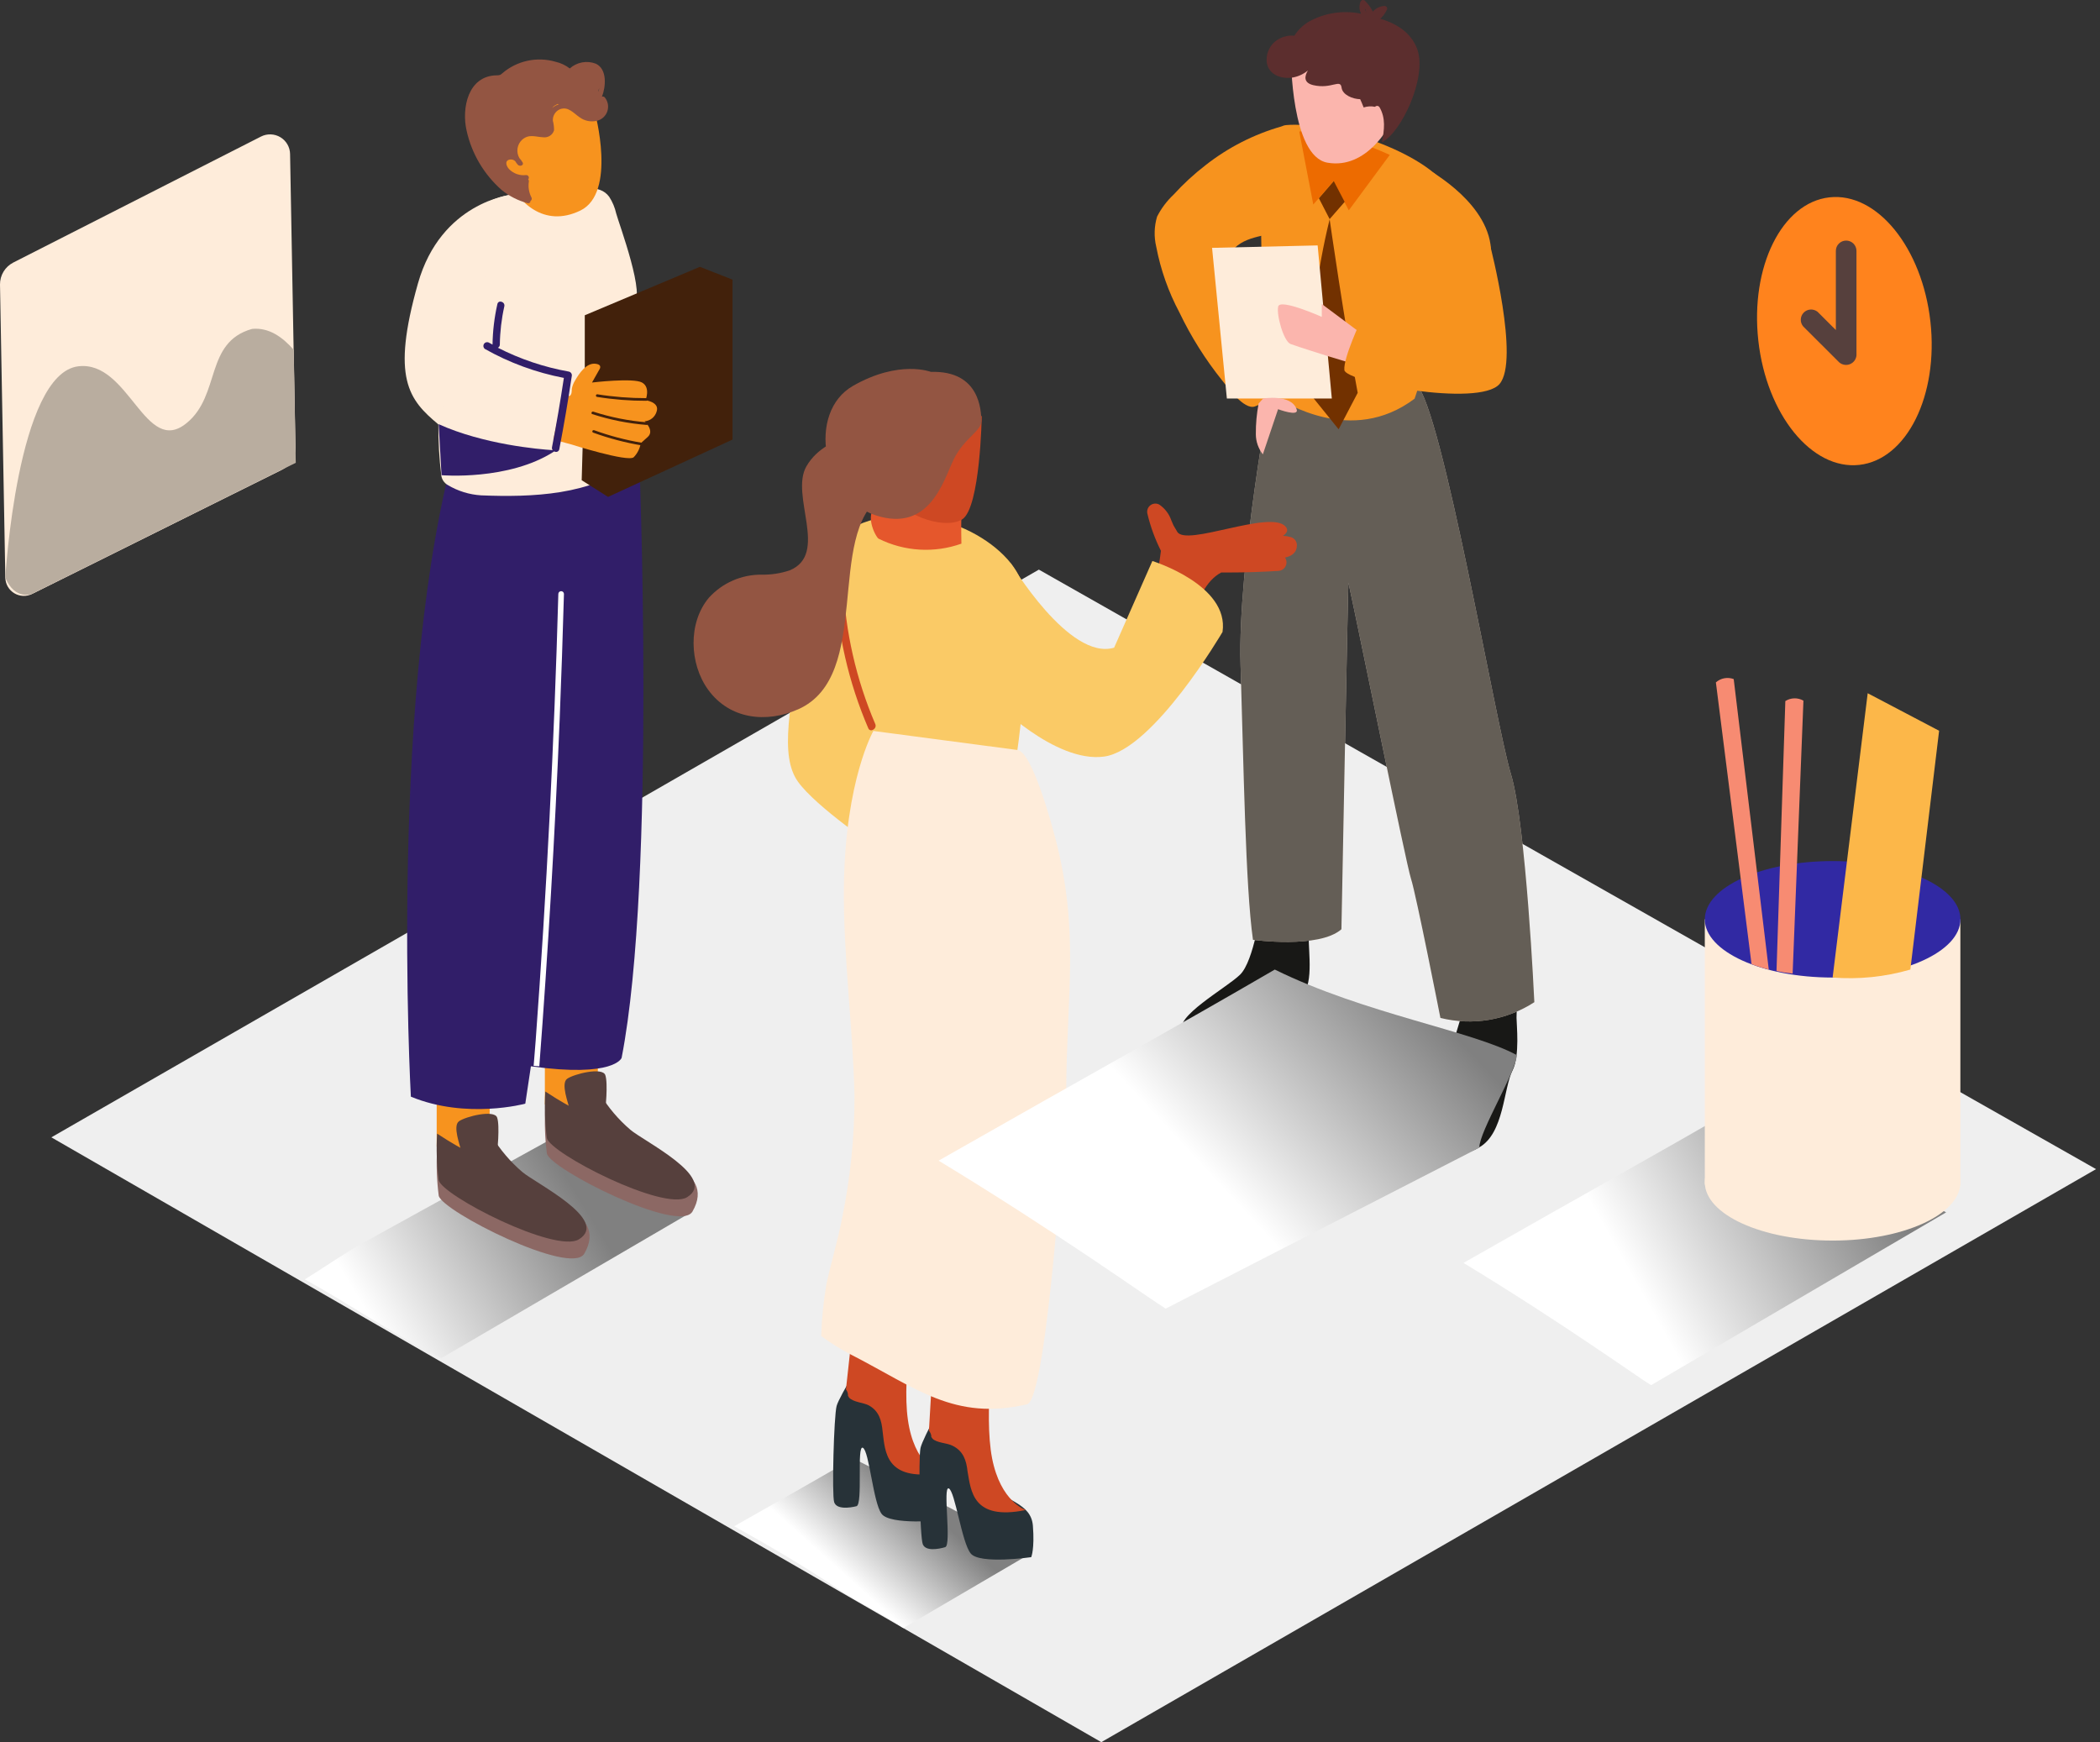 <svg xmlns="http://www.w3.org/2000/svg" width="464" height="385" viewBox="0 0 464 385" fill="none"><rect x="0" y="0" width="464" height="385" fill="#333333" stroke="none"/><path d="M11.346 251.321L243.335 384.968L463.125 258.343L229.54 125.871L11.346 251.321Z" fill="#EFEFEF"></path><path style="mix-blend-mode:multiply" d="M384.71 244.191C365.847 255.172 352.362 262.534 323.361 279.068C345.325 292.385 362.344 304.634 364.808 306.088L430.001 267.901C424.933 265.241 408.193 255.713 384.71 244.191Z" fill="url(#paint0_linear_1220_178)"></path><path style="mix-blend-mode:multiply" d="M97.542 300.103L152.985 267.715C148.769 265.504 140.477 257.832 124.899 249.712C124.87 249.822 124.817 249.924 124.745 250.012C124.673 250.1 124.583 250.172 124.481 250.223C109.497 258.471 94.55 266.72 79.639 274.969C76.136 276.933 70.789 280.615 67.348 282.703C77.345 288.193 84.894 293.699 97.542 300.103Z" fill="url(#paint1_linear_1220_178)"></path><path style="mix-blend-mode:multiply" d="M185.38 351.251C189.736 354.205 195.3 356.788 199.578 359.757L228.145 343.023C223.712 340.687 209.049 332.412 188.48 322.266C179.32 327.602 171.601 331.964 162.223 337.253C170.051 341.646 177.909 346.193 185.38 351.251Z" fill="url(#paint2_linear_1220_178)"></path><path d="M0 62.859L1.178 127.68C1.193 128.367 1.381 129.039 1.725 129.634C2.07 130.23 2.559 130.728 3.148 131.085C3.737 131.441 4.406 131.643 5.094 131.673C5.782 131.702 6.466 131.558 7.084 131.253L62.279 103.815C63.194 103.359 63.961 102.653 64.49 101.78C65.02 100.907 65.29 99.902 65.271 98.881L64.093 34.029C64.081 33.28 63.877 32.547 63.502 31.898C63.127 31.249 62.592 30.706 61.949 30.321C61.305 29.935 60.573 29.72 59.823 29.695C59.072 29.67 58.328 29.837 57.66 30.178L2.93 58.018C2.04 58.476 1.296 59.171 0.779 60.025C0.262 60.88 -0.008 61.861 0 62.859Z" fill="#FEECDA"></path><path d="M55.692 72.681C45.183 75.635 48.81 87.281 41.261 93.468C32.07 101.047 28.551 79.625 17.329 80.94C3.798 82.487 1.178 127.649 1.178 127.649C3.317 132.769 7.084 131.222 7.084 131.222L65.348 102.253L64.899 77.305C62.45 74.506 59.427 72.309 55.692 72.681Z" fill="#FEECDA"></path><path opacity="0.3" d="M55.692 72.681C45.183 75.635 48.81 87.281 41.261 93.468C32.07 101.047 28.551 79.625 17.329 80.94C3.798 82.487 1.178 127.649 1.178 127.649C3.317 132.769 7.084 131.222 7.084 131.222L65.348 102.253L64.899 77.305C62.45 74.506 59.427 72.309 55.692 72.681Z" fill="#181816"></path><path d="M334.304 215.5C332.553 215.5 330.088 217.356 328.492 218.129L324.09 220.14C324.09 220.14 321.16 230.967 319.44 235.003C317.719 239.04 311.69 247.701 313.829 250.949C315.268 252.935 317.405 254.306 319.813 254.788C322.221 255.27 324.723 254.827 326.818 253.548C332.351 250.455 332.196 240.432 334.196 236.535C335.854 233.287 335.079 226.388 335.079 224.904C335.212 221.749 334.951 218.59 334.304 215.5Z" fill="#181816"></path><path d="M288.858 195.733C287.107 195.733 284.642 197.589 283.046 198.363L278.644 200.513C278.644 200.513 277.094 212.36 273.994 215.376C270.894 218.392 259.191 224.764 261.284 228.012C262.618 230.038 264.684 231.472 267.051 232.017C269.419 232.561 271.905 232.174 273.994 230.936C279.527 227.842 283.139 221.656 287.091 220.109C290.486 218.763 289.044 209.978 289.184 207.024C289.59 203.263 289.48 199.465 288.858 195.733Z" fill="#181816"></path><path d="M280.953 84.884C280.953 84.884 273.42 124.943 274.102 146.905C274.784 168.868 275.172 195.764 276.846 207.674C276.846 207.674 291.431 209.7 296.391 205.338C296.391 205.338 297.864 128.345 297.941 128.778C300.173 138.909 310.651 190.8 311.767 194.187C312.883 197.574 318.262 224.935 318.262 224.935C321.775 225.809 325.431 225.951 329.002 225.352C332.573 224.753 335.982 223.426 339.016 221.455C339.016 221.455 337.203 182.061 333.824 170.987C330.445 159.913 318.665 90.313 312.93 84.868" fill="#FEECDA"></path><path opacity="0.67" d="M280.953 84.884C280.953 84.884 273.42 124.943 274.102 146.905C274.784 168.868 275.172 195.764 276.846 207.674C276.846 207.674 291.431 209.7 296.391 205.338C296.391 205.338 297.864 128.345 297.941 128.778C300.173 138.909 310.651 190.8 311.767 194.187C312.883 197.574 318.262 224.935 318.262 224.935C321.775 225.809 325.431 225.951 329.002 225.352C332.573 224.753 335.982 223.426 339.016 221.455C339.016 221.455 337.203 182.061 333.824 170.987C330.445 159.913 318.665 90.313 312.93 84.868" fill="#181816"></path><path d="M312.558 88.101C312.558 88.101 325.469 50.656 320.308 42.088C315.146 33.519 294.19 26.776 284.162 27.642C274.133 28.508 280.566 87.668 282.147 88.101C283.728 88.534 298.484 98.68 312.558 88.101Z" fill="#F7931E"></path><path d="M316.851 38.236L301.196 31.756C298.355 45.49 295.41 59.199 292.361 72.882L314.232 76.718C314.232 76.718 327.252 69.572 329.267 58.157C331.282 46.743 317.409 38.762 316.851 38.236Z" fill="#F7931E"></path><path d="M285.247 50.192C285.247 50.192 283.154 29.73 283.154 27.936C277.061 29.675 271.365 32.58 266.383 36.489C263.836 38.454 261.466 40.638 259.3 43.016C257.813 44.412 256.58 46.055 255.657 47.872C255.015 50.03 254.951 52.317 255.471 54.507C256.439 59.588 258.169 64.495 260.602 69.061C263.156 74.394 266.312 79.417 270.01 84.033C271.157 85.441 274.846 90.653 277.264 89.818C282.1 88.132 284.1 82.517 284.1 82.517C284.1 82.517 281.868 78.14 279.45 72.712C278.024 69.51 271.607 62.225 270.739 57.245C271.373 56.388 272.062 55.571 272.8 54.801C275.993 51.677 281.279 52.249 285.247 50.192Z" fill="#F7931E"></path><path d="M287.076 29.08L290.176 45.196L294.64 40.015L298.019 46.48L307.071 34.23C307.071 34.23 293.198 27.765 287.076 29.08Z" fill="#ED6B00"></path><path d="M304.451 21.888C302.11 24.486 297.584 23.311 294.608 22.646C290.997 21.826 286.858 19.645 287.168 15.346C287.168 14.696 286.207 14.696 286.161 15.346C285.835 19.816 289.896 22.507 293.771 23.481C297.212 24.347 302.42 25.631 305.164 22.6C305.644 22.166 304.931 21.409 304.451 21.888Z" fill="#009245"></path><path d="M285.247 12.655C285.247 12.655 285.247 34.524 293.291 35.947C302.126 37.494 307.086 27.503 307.086 27.503C307.086 27.503 308.218 8.185 299.445 6.483C290.672 4.782 285.495 9.793 285.247 12.655Z" fill="#FBB5AD"></path><path d="M300.855 25.26C300.855 25.26 302.979 16.861 305.335 19.63C307.691 22.398 301.521 28.43 301.521 28.43" fill="#FBB5AD"></path><path d="M302.994 3.746C302.994 3.746 310.837 4.596 313.131 10.829C315.425 17.062 309.551 29.39 305.381 31.4L310.481 20.573L310.233 13.165L302.994 3.746Z" fill="#5C2E2E"></path><path d="M312.991 13.614C312.356 9.252 309.457 7.133 305.66 4.89L304.714 4.38C305.442 3.786 306.025 3.035 306.42 2.184C306.472 2.096 306.5 1.997 306.501 1.895C306.502 1.794 306.476 1.694 306.425 1.606C306.375 1.518 306.302 1.444 306.214 1.394C306.125 1.343 306.025 1.317 305.923 1.317C305.429 1.337 304.944 1.459 304.498 1.674C304.053 1.89 303.657 2.195 303.335 2.57C302.894 1.668 302.295 0.851 301.568 0.157C301.496 0.09 301.407 0.042 301.312 0.018C301.216 -0.006 301.115 -0.006 301.02 0.019C300.924 0.043 300.836 0.092 300.764 0.159C300.692 0.227 300.638 0.311 300.607 0.405C300.435 0.826 300.358 1.281 300.382 1.735C300.407 2.19 300.531 2.633 300.746 3.034C296.8 2.206 292.687 2.832 289.168 4.797C287.881 5.567 286.793 6.626 285.99 7.891C284.925 7.783 283.851 7.976 282.89 8.448C281.854 8.929 281.004 9.735 280.47 10.743C279.935 11.751 279.746 12.905 279.93 14.031C280.503 16.66 283.294 17.526 285.665 17.124C286.885 16.9 288.027 16.367 288.982 15.578C288.269 16.769 287.913 18.3 290.222 18.826C294.237 19.738 296.159 17.356 296.422 19.352C296.624 20.976 298.886 21.888 300.529 21.919C300.653 22.166 300.948 22.832 301.304 23.744C302.115 23.478 302.981 23.43 303.815 23.605C303.88 23.533 303.961 23.477 304.051 23.442C304.141 23.407 304.238 23.393 304.335 23.402C304.431 23.411 304.524 23.442 304.606 23.494C304.688 23.545 304.757 23.615 304.807 23.698C306.202 26.08 305.877 28.678 305.335 31.431C307.508 29.571 309.297 27.307 310.604 24.765C312.486 21.364 313.317 17.484 312.991 13.614ZM301.583 1.89L301.754 2.137C301.744 2.199 301.744 2.261 301.754 2.323C301.754 2.508 301.893 2.694 301.971 2.864C301.764 2.582 301.631 2.252 301.583 1.905V1.89Z" fill="#5C2E2E"></path><path d="M291.416 43.82L293.787 48.413L297.104 44.609L294.702 40.015L291.416 43.82Z" fill="#723100"></path><path d="M293.787 48.46C293.787 48.46 297.104 71.66 299.987 86.802L295.771 94.86L290.237 88.008C290.237 88.008 287.974 72.155 293.787 48.46Z" fill="#723100"></path><path d="M294.268 88.055L291.137 54.229L267.809 54.77L271.08 88.055H294.268Z" fill="#FEECDA"></path><path d="M302.204 74.753L292.051 67.174V70.02C292.051 70.02 282.875 65.922 282.425 67.716C281.976 69.51 283.619 75.449 285.169 76.021C286.719 76.594 293.198 78.635 293.198 78.635L298.313 80.182L302.204 74.753Z" fill="#FBB5AD"></path><path d="M329.251 54.229C329.251 54.229 335.854 79.656 331.313 84.868C326.771 90.081 297.321 84.435 297.042 81.775C296.763 79.115 300.793 70.593 300.793 70.593L317.239 72.387" fill="#F7931E"></path><path d="M279.093 88.055C279.093 88.055 285.293 87.018 286.487 90.421C287.153 92.215 282.395 90.421 282.395 90.421L279.031 100.397C278.034 99.13 277.488 97.569 277.481 95.958C277.459 93.674 277.667 91.395 278.101 89.153L279.093 88.055Z" fill="#FBB5AD"></path><path d="M96.581 253.95C99.975 256.193 102.517 257.507 102.517 257.507C105.214 257.507 110.267 258.095 108.717 254.569C110.509 257.509 112.753 260.15 115.367 262.395C118.296 264.916 134.742 267.267 129.1 277.026C126.186 282.053 97.65 267.638 96.937 264.22C96.502 260.815 96.383 257.377 96.581 253.95Z" fill="#8C6864"></path><path d="M108.903 237.354C108.118 242.233 107.978 247.194 108.485 252.109C108.64 253.177 108.779 254.321 108.996 255.466L96.488 253.362V237.354H108.903Z" fill="#F7931E"></path><path d="M96.581 250.501C99.975 252.744 102.517 254.058 102.517 254.058C105.214 254.058 110.267 254.646 108.717 251.12C110.509 254.06 112.753 256.701 115.367 258.946C118.296 261.467 134.819 269.571 127.922 273.856C122.791 277.042 97.65 264.189 96.922 260.771C96.492 257.365 96.378 253.927 96.581 250.501Z" fill="#56403D"></path><path d="M101.882 254.275C101.758 253.362 99.929 248.815 101.417 247.763C102.905 246.712 109.167 245.15 109.833 246.928C110.5 248.707 109.833 254.909 109.833 254.909" fill="#56403D"></path><path d="M120.482 244.639C123.876 246.882 126.418 248.196 126.418 248.196C129.115 248.196 134.168 248.784 132.618 245.258C134.41 248.198 136.654 250.839 139.268 253.084C142.197 255.605 158.643 257.956 153.001 267.715C150.087 272.742 121.551 258.327 120.838 254.909C120.403 251.504 120.284 248.066 120.482 244.639Z" fill="#8C6864"></path><path d="M132.804 228.043C132.019 232.922 131.879 237.883 132.386 242.799C132.541 243.866 132.68 245.01 132.897 246.155L120.389 244.051V228.043H132.804Z" fill="#F7931E"></path><path d="M120.482 241.19C123.876 243.433 126.418 244.747 126.418 244.747C129.115 244.747 134.168 245.335 132.618 241.809C134.41 244.749 136.654 247.39 139.268 249.635C142.197 252.156 158.72 260.26 151.823 264.545C146.692 267.731 121.551 254.878 120.823 251.46C120.393 248.054 120.279 244.616 120.482 241.19Z" fill="#56403D"></path><path d="M125.783 244.886C125.659 243.974 123.83 239.427 125.318 238.375C126.806 237.323 133.068 235.761 133.734 237.54C134.401 239.318 133.734 245.521 133.734 245.521" fill="#56403D"></path><path d="M141.174 99.608C141.174 99.608 145.096 194.063 137.346 233.766C137.346 233.766 135.796 238.189 117.304 235.622L116.064 243.881C116.064 243.881 103.075 247.408 90.784 242.335C90.784 242.335 85.653 150.586 101.06 97.273" fill="#311E69"></path><path d="M139.81 67.206C143.018 66.185 136.71 49.295 136.152 47.176C135.86 45.862 135.335 44.61 134.602 43.48C132.401 40.479 128.076 41.933 124.992 41.933C120.909 41.973 116.835 42.335 112.809 43.016C110.542 43.432 108.362 44.226 106.361 45.367C100.037 54.214 97.836 65.241 97.169 75.975C96.797 81.883 96.829 87.838 96.859 93.762C96.829 97.53 97.041 101.296 97.495 105.037C97.553 105.478 97.712 105.9 97.959 106.27C98.207 106.64 98.535 106.948 98.921 107.171C101.162 108.512 103.692 109.297 106.299 109.46C117.443 109.909 130.944 109.46 139.655 102.222C140.214 101.467 140.731 100.682 141.205 99.871L139.779 67.206H139.81Z" fill="#FEECDA"></path><path d="M129.208 82.208V69.665L154.644 58.962L161.851 61.792V97.133L134.354 109.801L128.526 106.12" fill="#42210B"></path><path d="M96.875 93.793C90.319 88.333 86.397 83.616 92.349 62.627C97.418 44.717 112.809 43.062 112.809 43.062" fill="#FEECDA"></path><path d="M131.425 24.749C131.425 24.749 136.323 42.613 128.232 46.526C120.141 50.44 114.452 44.609 112.003 39.273C109.554 33.937 110.453 21.439 120.947 20.171C130.045 19.073 131.425 24.749 131.425 24.749Z" fill="#F7931E"></path><path d="M133.005 21.362C133.858 19.181 134.214 15.284 131.657 14.078C130.693 13.702 129.643 13.601 128.624 13.787C127.606 13.973 126.66 14.438 125.891 15.129C124.977 14.421 123.919 13.919 122.791 13.66C120.763 13.061 118.617 12.981 116.551 13.427C114.484 13.873 112.563 14.831 110.964 16.212C110.824 16.351 110.662 16.466 110.484 16.552C110.239 16.63 109.981 16.661 109.724 16.645C103.369 16.753 101.974 23.945 103.09 28.833C104.207 33.926 106.922 38.531 110.84 41.979C112.531 43.354 114.497 44.351 116.606 44.903C116.68 44.922 116.758 44.924 116.833 44.908C116.907 44.892 116.977 44.859 117.036 44.81C117.095 44.762 117.142 44.7 117.172 44.63C117.203 44.56 117.216 44.484 117.211 44.408C117.28 44.367 117.34 44.312 117.387 44.247C117.434 44.182 117.467 44.108 117.485 44.03C117.502 43.952 117.503 43.871 117.488 43.792C117.473 43.714 117.442 43.639 117.397 43.572C116.857 42.503 116.668 41.291 116.854 40.108C116.868 40.024 116.861 39.938 116.834 39.857C116.807 39.776 116.761 39.703 116.699 39.644C116.778 39.559 116.829 39.453 116.845 39.34C116.862 39.226 116.845 39.11 116.794 39.006C116.744 38.903 116.664 38.817 116.564 38.759C116.464 38.702 116.349 38.676 116.234 38.685C115.554 38.768 114.863 38.694 114.215 38.469C113.568 38.244 112.98 37.873 112.499 37.386C111.91 36.767 111.414 35.561 112.576 35.267C112.798 35.216 113.028 35.221 113.247 35.28C113.466 35.339 113.667 35.452 113.832 35.607C114.003 35.902 114.205 36.176 114.436 36.427C114.523 36.518 114.638 36.577 114.762 36.597C115.196 36.736 115.754 36.38 115.475 35.901C115.283 35.558 115.049 35.241 114.777 34.958C114.39 34.309 114.239 33.547 114.349 32.801C114.459 32.054 114.824 31.368 115.382 30.859C116.932 29.544 118.249 30.256 120.032 30.333C120.549 30.402 121.074 30.284 121.512 30C121.95 29.717 122.272 29.286 122.419 28.786C122.425 28.072 122.336 27.359 122.155 26.667C122.124 26.139 122.256 25.614 122.533 25.163C122.81 24.713 123.219 24.358 123.705 24.146C125.519 23.45 126.697 24.966 128.03 25.894C128.582 26.306 129.218 26.591 129.894 26.727C130.57 26.863 131.267 26.848 131.936 26.683C132.456 26.55 132.934 26.29 133.327 25.927C133.721 25.563 134.017 25.107 134.19 24.6C134.362 24.093 134.405 23.552 134.315 23.024C134.224 22.496 134.003 22 133.672 21.579C133.602 21.472 133.498 21.392 133.377 21.353C133.256 21.314 133.125 21.317 133.005 21.362ZM122 23.899C122.199 23.581 122.491 23.332 122.837 23.187C122.954 23.134 123.063 23.066 123.163 22.986H123.271L123.442 23.064C122.906 23.226 122.414 23.506 122 23.883V23.899ZM132.246 20.125H132.168C132.253 19.934 132.325 19.737 132.385 19.537C132.401 19.692 132.292 19.908 132.246 20.109V20.125Z" fill="#935542"></path><path d="M119.164 235.606C121.107 210.097 122.605 184.561 123.659 159C124.031 149.72 124.346 140.471 124.605 131.253C124.605 131.089 124.539 130.931 124.423 130.815C124.307 130.699 124.149 130.634 123.985 130.634C123.82 130.634 123.663 130.699 123.546 130.815C123.43 130.931 123.365 131.089 123.365 131.253C122.445 164.187 120.776 197.084 118.358 229.946C118.219 231.802 118.048 233.673 117.909 235.529L119.164 235.606Z" fill="white"></path><path d="M142.631 88.441C142.631 88.441 143.809 85.611 141.856 84.528C139.903 83.445 130.805 84.528 130.805 84.528L132.556 81.435C132.773 80.832 132.463 80.522 131.704 80.398C129.611 80.027 127.937 82.548 127.054 84.095C126.701 84.663 126.459 85.293 126.341 85.951C126.341 86.446 126.341 87.219 125.86 87.498C125.359 87.505 124.862 87.405 124.403 87.204C123.721 90.529 122.931 93.824 122.264 97.133L126.155 98.185C126.155 98.185 138.756 102.191 140.027 101.031C140.845 100.18 141.385 99.101 141.577 97.938L143.127 96.546C144.677 95.154 142.43 93.097 142.43 93.097C143.039 93.051 143.619 92.821 144.093 92.436C144.566 92.052 144.911 91.532 145.08 90.947C145.809 88.843 142.631 88.441 142.631 88.441Z" fill="#F7931E"></path><path d="M131.967 87.126C135.555 87.7 139.183 87.984 142.817 87.977C143.189 87.977 143.127 88.549 142.817 88.565C139.183 88.572 135.555 88.288 131.967 87.714C131.549 87.683 131.595 87.126 131.967 87.126Z" fill="#42210B"></path><path d="M131.084 90.962C134.915 92.204 138.879 92.993 142.895 93.313C142.973 93.313 143.048 93.344 143.103 93.399C143.158 93.454 143.189 93.529 143.189 93.607C143.189 93.685 143.158 93.76 143.103 93.815C143.048 93.87 142.973 93.901 142.895 93.901C138.8 93.577 134.757 92.773 130.851 91.504C130.526 91.395 130.727 90.854 131.084 90.962Z" fill="#42210B"></path><path d="M131.27 95.061C134.647 96.288 138.128 97.21 141.67 97.814C141.748 97.814 141.823 97.845 141.879 97.9C141.934 97.955 141.965 98.03 141.965 98.108C141.965 98.186 141.934 98.261 141.879 98.316C141.823 98.371 141.748 98.402 141.67 98.402C138.075 97.793 134.542 96.862 131.115 95.618C130.712 95.51 130.851 94.968 131.27 95.061Z" fill="#42210B"></path><path d="M125.705 82.115C120.239 81.143 114.947 79.365 110.004 76.841C110.135 76.779 110.246 76.68 110.323 76.557C110.4 76.433 110.44 76.29 110.438 76.145C110.477 73.304 110.809 70.474 111.43 67.7C111.662 66.664 110.066 66.154 109.88 67.267C109.224 70.183 108.871 73.158 108.826 76.145L107.942 75.666C107.757 75.593 107.551 75.589 107.363 75.654C107.175 75.719 107.016 75.849 106.915 76.02C106.814 76.192 106.778 76.394 106.812 76.59C106.847 76.785 106.951 76.962 107.105 77.089C112.544 80.165 118.45 82.333 124.589 83.507C123.814 88.663 122.941 93.762 121.97 98.804C121.944 98.918 121.943 99.037 121.967 99.151C121.991 99.266 122.04 99.374 122.109 99.469C119.009 99.268 106.857 98.216 96.922 93.731L97.557 105.006C97.557 105.006 112.391 106.274 122.466 99.747C122.568 99.813 122.684 99.853 122.805 99.862C122.926 99.872 123.048 99.851 123.158 99.802C123.269 99.753 123.366 99.677 123.44 99.581C123.514 99.485 123.563 99.372 123.582 99.252C124.615 93.88 125.535 88.488 126.341 83.074C126.378 82.864 126.333 82.647 126.215 82.468C126.097 82.29 125.914 82.164 125.705 82.115Z" fill="#311E69"></path><path d="M286.549 120.411C286.539 120.022 286.406 119.647 286.169 119.339C285.933 119.031 285.604 118.805 285.231 118.694C284.661 118.526 284.073 118.427 283.48 118.4C284.394 117.781 284.704 117.101 284.069 116.374C280.767 112.523 261.981 120.906 260.106 117.488C259.889 117.085 259.641 116.683 259.393 116.281C259.145 115.879 259.036 115.431 258.819 115.028C258.34 113.594 257.404 112.356 256.153 111.502C255.845 111.333 255.495 111.258 255.144 111.284C254.794 111.311 254.459 111.438 254.18 111.651C253.901 111.864 253.689 112.153 253.572 112.484C253.455 112.814 253.436 113.172 253.518 113.513C254.192 116.352 255.196 119.103 256.51 121.71C256.015 125.804 255.138 129.843 253.89 133.774C253.193 135.97 256.649 136.867 257.347 134.717C257.564 134.931 257.83 135.09 258.122 135.181C258.377 135.44 258.703 135.617 259.058 135.692C259.414 135.766 259.784 135.734 260.121 135.599C260.135 136.02 260.296 136.423 260.577 136.737C260.858 137.051 261.241 137.257 261.659 137.318C262.076 137.379 262.502 137.291 262.861 137.07C263.221 136.849 263.491 136.509 263.624 136.109C264.802 132.444 266.368 128.376 269.824 126.505H271.467C275.156 126.505 278.845 126.381 282.534 126.149C282.862 126.119 283.176 126.005 283.446 125.817C283.716 125.629 283.932 125.374 284.073 125.077C284.214 124.781 284.275 124.452 284.25 124.125C284.225 123.797 284.114 123.482 283.929 123.21C285.355 122.885 286.564 122.174 286.549 120.411Z" fill="#CE4823"></path><path d="M208.847 329.133C208.708 323.921 202.818 323.643 201.221 320.07C200.746 318.662 200.613 317.162 200.834 315.693C200.522 315.692 200.214 315.626 199.929 315.502C199.644 315.377 199.387 315.195 199.175 314.968C198.963 314.74 198.8 314.472 198.696 314.179C198.592 313.886 198.549 313.575 198.571 313.265C198.724 310.627 199.245 308.025 200.121 305.531L191.983 298.03C191.983 298.03 185.458 308.424 184.853 310.682C184.249 312.94 183.784 330.263 184.311 331.933C184.838 333.603 187.767 333.201 189.24 332.83C190.712 332.459 189.24 319.219 190.65 319.915C192.061 320.611 192.913 331.979 194.789 334.516C196.664 337.052 208.088 335.97 208.088 335.97C208.088 335.97 208.987 334.346 208.847 329.133Z" fill="#273238"></path><path d="M200.601 313.713C199.175 303.892 202.539 286.353 202.539 286.353L189.069 287.373L186.915 307.032C187.171 307.357 187.327 307.749 187.364 308.161C187.355 308.248 187.355 308.336 187.364 308.424L187.612 308.841C188.48 309.831 190.852 309.955 191.921 310.527C194.277 311.811 194.789 313.945 195.021 316.343C195.579 320.689 195.579 327.324 207.421 325.53C207.406 325.53 201.965 323.519 200.601 313.713Z" fill="#CE4823"></path><path d="M228.222 337.161C227.819 331.964 221.929 331.964 220.177 328.468C219.634 327.088 219.427 325.598 219.573 324.122C219.261 324.137 218.949 324.088 218.657 323.977C218.364 323.867 218.098 323.697 217.874 323.48C217.65 323.262 217.474 323.001 217.355 322.712C217.237 322.424 217.179 322.114 217.186 321.802C217.219 319.182 217.615 316.58 218.364 314.069L209.901 306.985C209.901 306.985 203.887 317.673 203.391 319.962C202.895 322.251 203.267 339.573 203.887 341.213C204.507 342.852 207.39 342.311 208.847 341.878C210.304 341.445 208.242 328.283 209.637 328.901C211.032 329.52 212.489 340.842 214.489 343.285C216.488 345.729 227.85 344.09 227.85 344.09C227.85 344.09 228.625 342.326 228.222 337.161Z" fill="#273238"></path><path d="M219.201 322.22C217.31 312.491 219.805 294.797 219.805 294.797L206.398 296.468L205.251 316.157C205.524 316.466 205.702 316.847 205.762 317.255C205.754 317.337 205.754 317.42 205.762 317.502L206.041 317.905C206.956 318.848 209.327 318.863 210.428 319.451C212.846 320.611 213.528 322.73 213.776 325.112C214.551 329.427 214.861 336.062 226.61 333.681C226.61 333.634 221.076 331.886 219.201 322.22Z" fill="#CE4823"></path><path d="M189.317 116.096C189.317 116.096 181.567 118.369 177.956 137.362C174.344 156.355 172.283 167.027 176.282 172.688C180.281 178.349 194.2 187.691 194.2 187.691L210.599 165.728" fill="#FACA66"></path><path d="M192.975 161.537C192.975 161.537 174.375 122.731 189.317 116.096C204.259 109.46 222.766 119.189 225.851 128.995C228.935 138.801 224.44 168.265 224.44 168.265C224.44 168.265 204.771 168.821 192.975 161.537Z" fill="#FACA66"></path><path d="M223.324 124.448C223.324 124.448 236.236 146.101 246.171 143.116L254.619 123.968C254.619 123.968 271.669 129.242 270.119 139.651C270.119 139.651 254.882 165.697 243.955 167.182C233.027 168.667 219.527 154.809 219.527 154.809" fill="#FACA66"></path><path d="M187.938 299.283C202.508 306.753 210.847 314.023 226.936 310.311C231.493 309.212 235.569 244.206 235.585 240.881C235.693 219.49 238.576 205.849 233.151 185.108C232.392 182.216 228.083 166.146 224.812 165.728L192.975 161.521C192.975 161.521 186.775 172.348 186.465 195.703C186.279 211.277 188.465 226.744 188.806 242.288C188.807 251.318 187.887 260.325 186.062 269.169C185.225 273.701 183.691 278.743 182.606 283.708C181.954 287.518 181.566 291.368 181.443 295.231C183.495 296.754 185.667 298.109 187.938 299.283Z" fill="#FEECDA"></path><path d="M194.122 119.034C193.487 118.694 190.371 112.848 194.556 111.301C198.741 109.754 212.521 111.301 212.428 113.807C212.335 116.312 212.428 120.132 212.428 120.132C209.46 121.189 206.308 121.637 203.163 121.448C200.017 121.259 196.942 120.438 194.122 119.034Z" fill="#E5572C"></path><path d="M193.394 159.99C189.172 150.133 186.772 139.596 186.31 128.886C186.31 127.742 184.466 127.742 184.528 128.886C185.008 139.928 187.492 150.792 191.859 160.949C192.309 161.939 193.843 161.026 193.394 159.99Z" fill="#CE4823"></path><path d="M178.188 103.026C174.468 109.46 183.226 122.406 174.499 126.025C172.504 126.7 170.406 127.024 168.299 126.984C166.103 126.961 163.926 127.404 161.914 128.284C159.901 129.164 158.1 130.461 156.628 132.088C151.978 137.61 152.303 146.704 156.488 152.442C161.262 158.985 169.384 159.835 176.375 156.727C192.898 149.395 182.342 118.06 194.789 109.661L195.393 95.556C195.393 95.556 182.931 94.86 178.188 103.026Z" fill="#935542"></path><path d="M216.923 91.906C216.923 91.906 216.597 112.198 212.614 114.75C208.63 117.302 197.625 113.513 197.114 107.883C196.602 102.253 216.923 91.906 216.923 91.906Z" fill="#CE4823"></path><path d="M205.701 82.177C205.701 82.177 198.679 79.424 188.465 85.27C178.25 91.117 181.598 110.017 193.518 113.884C205.437 117.75 208.475 106.15 210.723 101.51C212.97 96.871 216.923 95.185 216.845 93.019C216.768 90.854 216.613 81.852 205.701 82.177Z" fill="#935542"></path><path d="M410.814 102.728C421.313 101.562 428.348 87.383 426.527 71.057C424.706 54.732 414.719 42.442 404.221 43.608C393.722 44.774 386.687 58.953 388.508 75.279C390.328 91.604 400.315 103.894 410.814 102.728Z" fill="#FF831D"></path><path d="M401.59 68.891L405.635 72.928V55.435C405.635 54.832 405.875 54.254 406.302 53.828C406.73 53.401 407.309 53.162 407.914 53.162C408.518 53.162 409.097 53.401 409.525 53.828C409.952 54.254 410.192 54.832 410.192 55.435V78.527C410.156 78.951 410.003 79.356 409.75 79.698C409.498 80.04 409.155 80.306 408.761 80.466C408.366 80.627 407.935 80.675 407.514 80.605C407.094 80.536 406.701 80.352 406.379 80.074L398.443 72.155C398.071 71.726 397.872 71.174 397.887 70.607C397.902 70.039 398.129 69.498 398.523 69.089C398.917 68.68 399.45 68.433 400.018 68.397C400.585 68.36 401.146 68.537 401.59 68.891Z" fill="#56403D"></path><path d="M376.681 203.127V261.761C376.681 261.761 433.148 264.854 433.148 261.761V203.127" fill="#FEECDA"></path><path d="M404.922 274.134C420.519 274.134 433.163 268.373 433.163 261.266C433.163 254.159 420.519 248.397 404.922 248.397C389.325 248.397 376.681 254.159 376.681 261.266C376.681 268.373 389.325 274.134 404.922 274.134Z" fill="#FEECDA"></path><path d="M404.922 216.01C420.519 216.01 433.163 210.249 433.163 203.142C433.163 196.035 420.519 190.274 404.922 190.274C389.325 190.274 376.681 196.035 376.681 203.142C376.681 210.249 389.325 216.01 404.922 216.01Z" fill="#3129A3"></path><path d="M387.314 213.149L387.516 213.257C388.601 213.628 389.701 213.969 390.817 214.263L383.067 150.06C382.407 149.811 381.691 149.746 380.997 149.875C380.303 150.003 379.657 150.318 379.13 150.787L387.004 213.041L387.314 213.149Z" fill="#F78B72"></path><path d="M396.087 215.144L398.474 154.824C397.863 154.474 397.167 154.297 396.461 154.313C395.756 154.33 395.069 154.538 394.475 154.917L392.522 214.572C393.698 214.83 394.889 215.021 396.087 215.144Z" fill="#F78B72"></path><path d="M404.922 216.01L412.672 153.185L428.451 161.475L422.096 214.247C416.525 215.865 410.707 216.462 404.922 216.01Z" fill="#FCB749"></path><path style="mix-blend-mode:multiply" d="M335.141 233.147C325.283 227.78 301.46 224.007 281.666 214.247C258.835 227.533 242.513 236.457 207.39 256.471C233.973 272.587 254.572 287.404 257.564 289.168L326.864 253.594C326.802 250.099 335.079 236.674 335.141 233.147Z" fill="url(#paint3_linear_1220_178)"></path><defs><linearGradient id="paint0_linear_1220_178" x1="411.944" y1="254.259" x2="361.11" y2="282.935" gradientUnits="userSpaceOnUse"><stop stop-color="#808080"></stop><stop offset="1" stop-color="white"></stop></linearGradient><linearGradient id="paint1_linear_1220_178" x1="127.798" y1="264.375" x2="82.327" y2="292.069" gradientUnits="userSpaceOnUse"><stop stop-color="#808080"></stop><stop offset="1" stop-color="white"></stop></linearGradient><linearGradient id="paint2_linear_1220_178" x1="202.864" y1="331.608" x2="187.463" y2="348.747" gradientUnits="userSpaceOnUse"><stop stop-color="#808080"></stop><stop offset="1" stop-color="white"></stop></linearGradient><linearGradient id="paint3_linear_1220_178" x1="309.597" y1="215.856" x2="265.123" y2="257.092" gradientUnits="userSpaceOnUse"><stop stop-color="#808080"></stop><stop offset="1" stop-color="white"></stop></linearGradient></defs></svg>